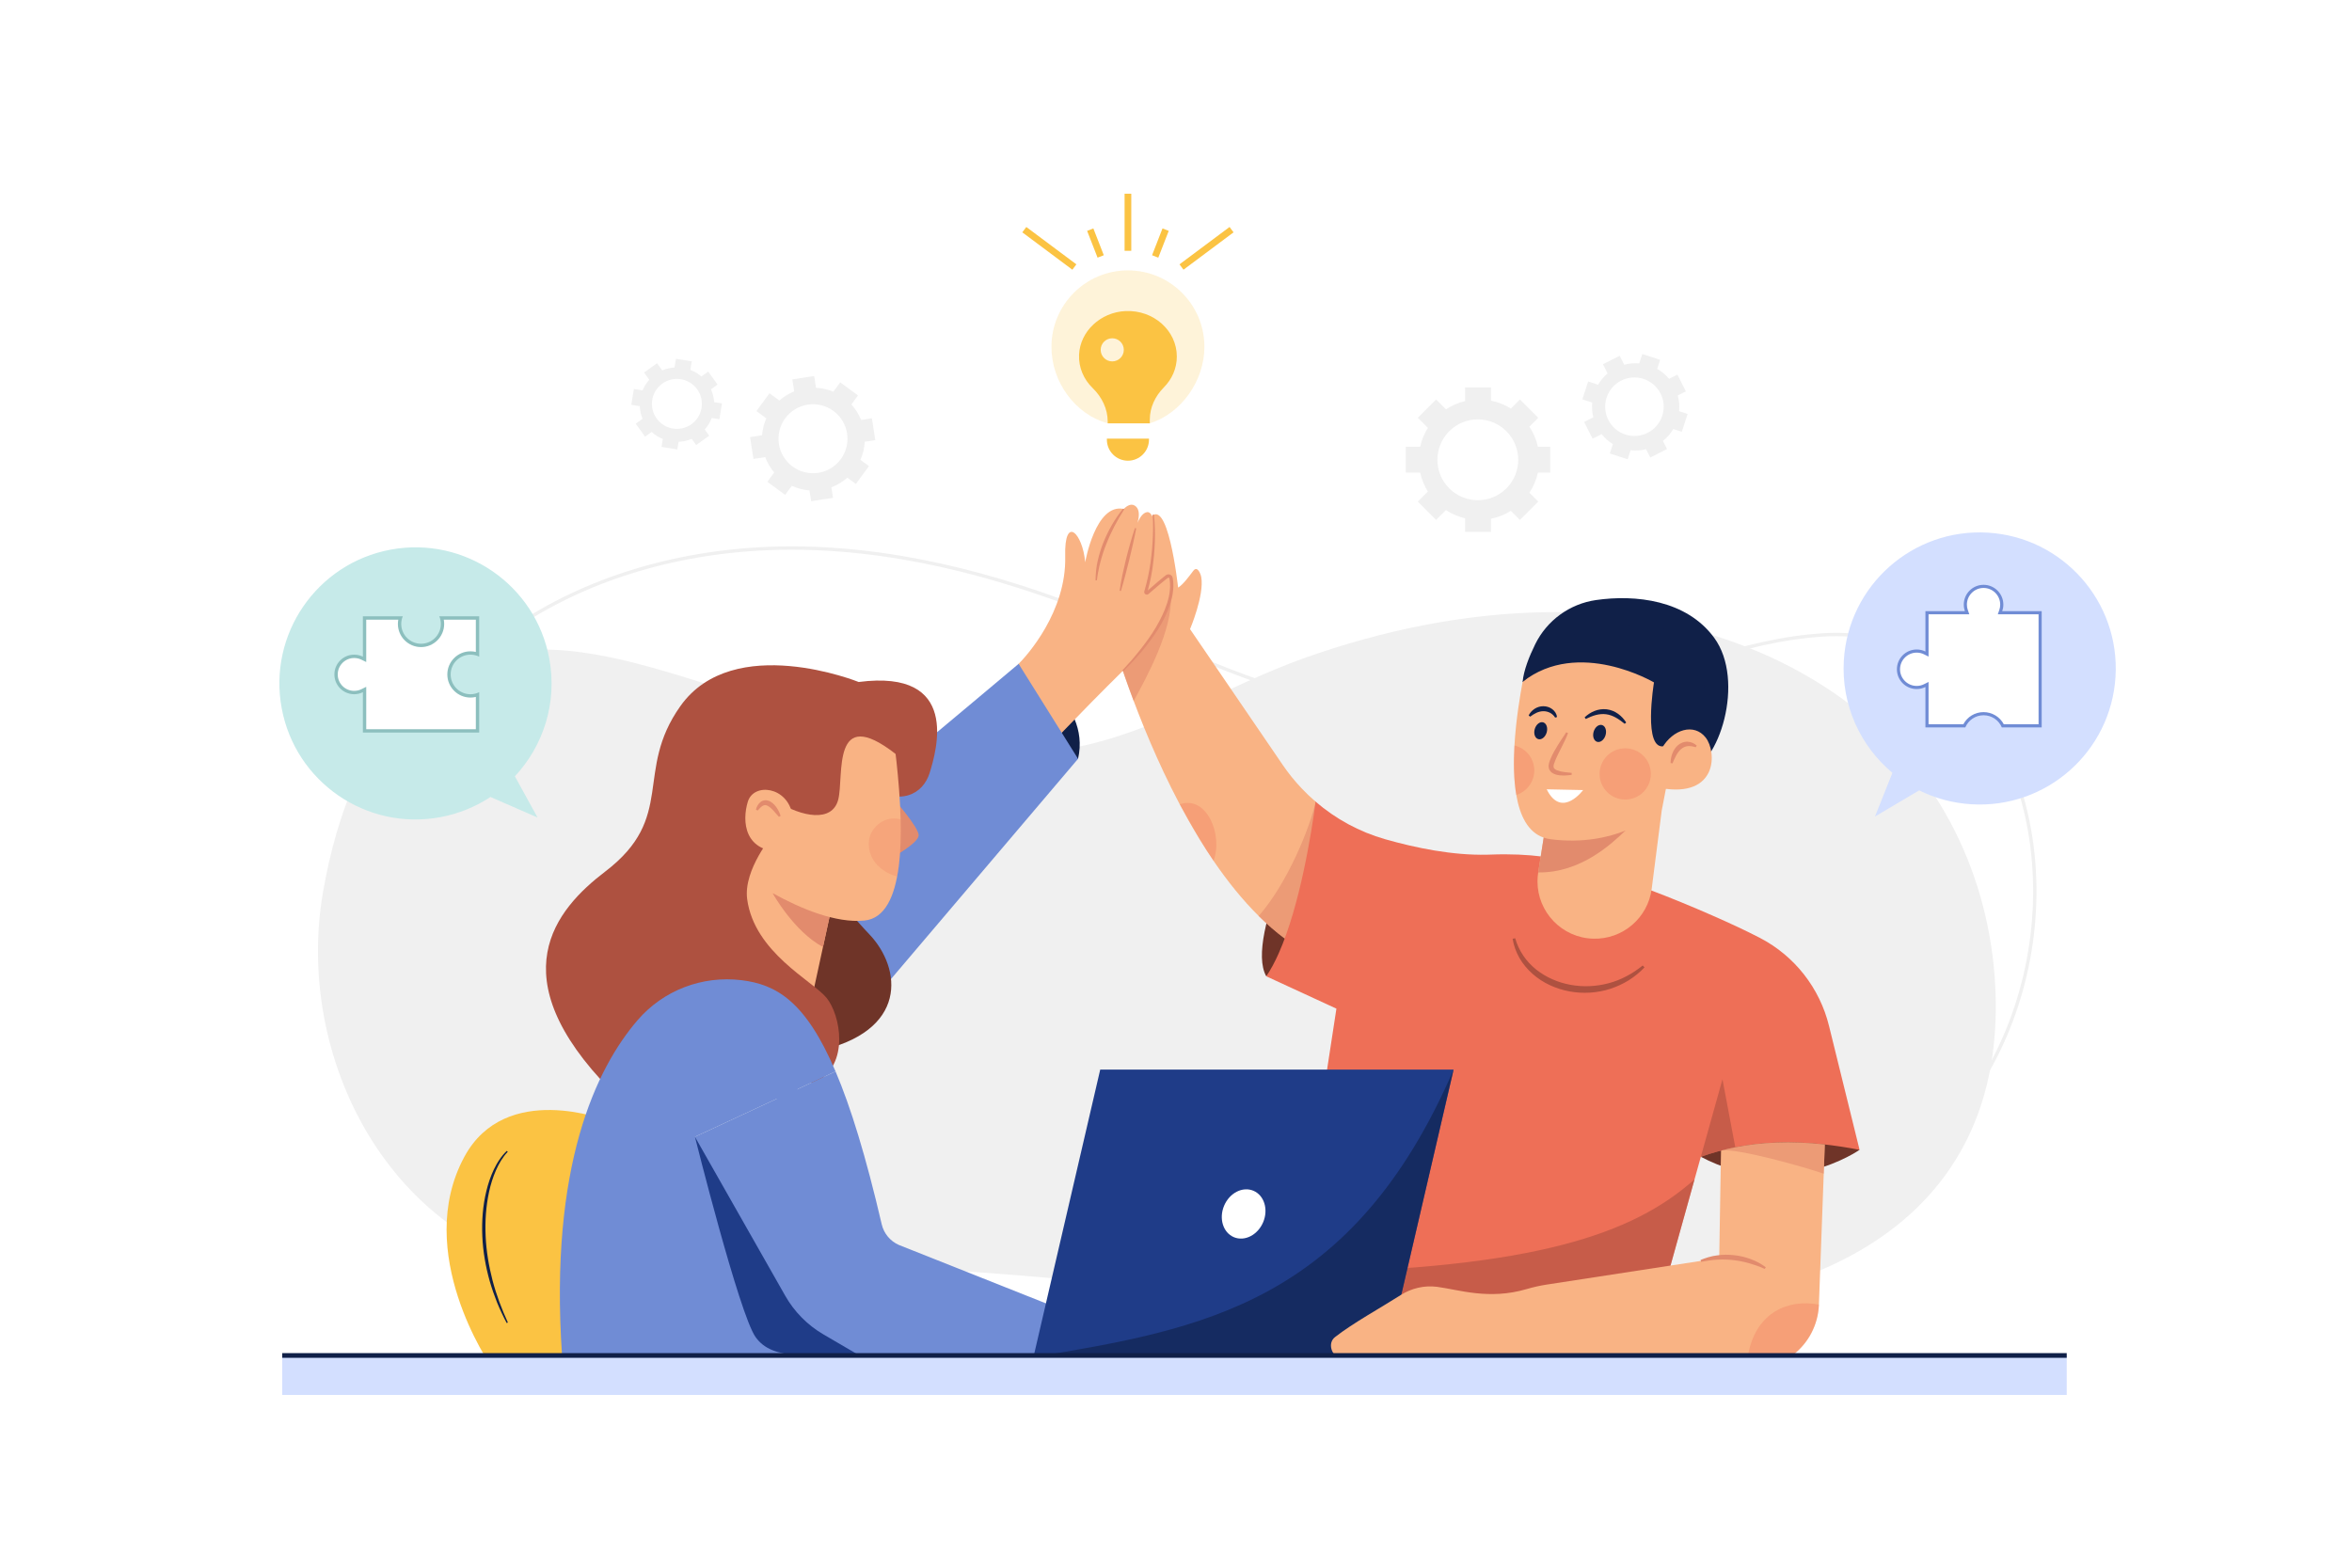 <?xml version="1.0" encoding="utf-8"?>
<!-- Generator: Adobe Illustrator 27.5.0, SVG Export Plug-In . SVG Version: 6.00 Build 0)  -->
<svg version="1.1" id="Layer_1" xmlns="http://www.w3.org/2000/svg" xmlns:xlink="http://www.w3.org/1999/xlink" x="0px" y="0px"
	 viewBox="0 0 3000 2000" style="enable-background:new 0 0 3000 2000;" xml:space="preserve">
<g>
	<rect style="fill:#FFFFFF;" width="3000" height="2000"/>
	<g>
		<g>
			<path style="fill:none;stroke:#F0F0F0;stroke-width:4.264;stroke-miterlimit:10;" d="M444.755,1182.536
				c-12.613,251.635,155.406,380.838,397.742,411.529c271.842,34.428,550.96-12.014,821.65-35.628
				c101.972-8.896,204.28-15.582,306.711-15.024c96.519,0.526,201.006,27.135,295.826,12.409
				c237.022-36.811,359.167-281.726,322.235-495.327c-22.901-132.448-108.908-259.035-261.133-250.611
				c-106.951,5.927-201.771,52.396-303.935,77.57c-134.543,33.152-277.533,27.799-409.467-15.324
				c-65.9-21.583-128.749-52.188-192.88-78.994c-127.732-53.31-262.806-91.771-400.356-93.887
				c-137.505-2.158-278.106,34.015-389.296,118.619C514.589,907.092,451.797,1042.076,444.755,1182.536z"/>
			<path style="fill:#F0F0F0;" d="M2544.994,1258.44c12.547,248.587-154.594,376.225-395.664,406.544
				c-270.421,34.01-548.081-11.868-817.356-35.196c-101.439-8.788-203.213-15.394-305.108-14.842
				c-96.015,0.52-199.956,26.806-294.28,12.259c-235.784-36.366-357.291-278.313-320.551-489.331
				c17.165-98.586,55.068-207.647,140.27-267.513c85.696-60.211,185.376-44.808,279.324-18.665
				c171.093,47.609,357.507,136.952,538.786,101.99c103.896-20.038,194.442-78.869,293.114-114.078
				c98.379-35.104,203.49-56.971,308.084-58.601c136.787-2.132,276.653,33.603,387.262,117.182
				C2475.525,986.333,2537.989,1119.681,2544.994,1258.44z"/>
		</g>
		<g>
			<g>
				<path style="fill:#6F3428;" d="M2371.886,1466.914c0,0-94.227,66.451-202.47,8.87l101.235-56.49L2371.886,1466.914z"/>
				<path style="fill:#6F3428;" d="M1678.122,1022.783c0,0-91.683,171.938-62.984,222.726l104.391-57.952L1678.122,1022.783z"/>
				<path style="fill:#F9B384;" d="M1638.649,1197.335c-11.471-8.571-22.516-18.209-33.134-28.699
					c-20.895-20.725-40.128-44.776-57.654-70.447c0-0.043,0-0.043,0-0.043c-11.77-17.228-22.771-35.223-32.963-53.432
					c-29.467-52.537-52.494-106.907-68.869-150.446c-17.1-45.415-27.036-79.104-29.68-86.822c-0.298-0.895-0.512-1.45-0.64-1.62
					l49.594-142.386c23.965-38.379,37.398,86.182,37.398,86.182c6.61-3.88,14.627-15.266,19.36-21.407
					c5.33-6.951,9.424,4.051,10.149,7.974c4.136,22.899-14.285,66.438-14.285,66.438l118.25,173.302
					c7.249,10.618,15.351,20.64,24.136,29.893c5.629,5.97,11.599,11.641,17.825,16.972
					C1688.626,1067.358,1687.56,1153.284,1638.649,1197.335z"/>
				<path style="opacity:0.6;fill:#E28B6D;" d="M1638.649,1197.335c-11.471-8.571-22.516-18.209-33.134-28.699
					c37.114-42.515,65.5-113.133,72.622-145.84c5.629,5.97-6.226-5.331,0,0C1688.626,1067.358,1687.56,1153.284,1638.649,1197.335z"
					/>
				<path style="fill:#EE6F57;" d="M2371.901,1466.926c-64.604-12.58-115.521-11.77-158.505-3.241
					c-15.607,3.113-30.149,7.207-43.965,12.111l-13.006,46.609l-25.672,92.152l-16.673,59.871l-15.181,54.37l-8.529,30.661h-458.245
					l72.494-472.659l-89.466-41.279c5.757-8.486,11.044-18.465,15.949-29.509c27.164-61.193,41.748-153.943,47.036-193.217
					c25.586,22.004,55.735,38.464,88.613,47.846c39.019,11.13,86.054,20.767,130.062,19.744c1.535-0.043,3.028-0.085,4.52-0.128
					c101.79-3.966,147.205,26.951,147.205,26.951c23.027,4.563,83.069,27.633,135.478,50.703
					c23.113,10.107,44.733,20.256,61.108,28.784c44.008,22.985,75.948,63.837,87.803,112.067L2371.901,1466.926z"/>
				<path style="opacity:0.6;fill:#AE5140;" d="M2213.396,1463.685c-15.607,3.113-30.149,7.207-43.965,12.111l27.59-98.975
					L2213.396,1463.685z"/>
				<path style="opacity:0.3;fill:#EE6F57;" d="M1547.861,1098.146c-11.77-17.228-20.993-32.793-43.113-72.049
					C1539.445,1014.221,1560.185,1065.354,1547.861,1098.146z"/>
				<path style="opacity:0.6;fill:#AE5140;" d="M2161.402,1504.565l-30.65,109.992l-16.673,59.871l-411.21,31.343l-46.737-81.79
					C1956.768,1617.791,2082.566,1574.942,2161.402,1504.565z"/>
				<path style="opacity:0.6;fill:#E28B6D;" d="M1446.028,894.268c-17.1-45.415-27.036-79.104-29.68-86.822l76.942-47.651
					C1496.233,803.164,1461.935,864.972,1446.028,894.268z"/>
				<path style="fill:#AE5140;" d="M1932.64,1196.966c4.49,15.963,14.146,29.901,26.811,39.971
					c12.711,10.047,28.02,16.657,43.994,19.509c15.975,2.903,32.597,2.144,48.349-2.072c7.892-2.071,15.562-5.088,22.802-8.973
					c7.344-3.727,14.168-8.454,20.689-13.664l2.279,2.433c-5.878,6.277-12.693,11.696-19.993,16.396
					c-7.397,4.548-15.359,8.242-23.672,10.954c-16.655,5.376-34.704,6.458-51.979,3.275c-17.229-3.209-33.915-10.609-47.105-22.349
					c-6.575-5.843-12.337-12.641-16.729-20.245c-4.293-7.643-7.403-15.955-8.703-24.525L1932.64,1196.966z"/>
			</g>
			<g>
				<path style="fill:#F9B384;" d="M2119.538,1034.053l-12.75,99.657c-4.733,37.228-36.972,64.861-74.498,63.837
					c-40.213-1.066-71.214-34.115-71.214-72.963c0-3.795,0.299-7.676,0.895-11.557l2.303-14.584l8.998-56.844l50.66-2.601
					L2119.538,1034.053z"/>
				<path style="fill:#102048;" d="M1942.113,869.865c1.422-14.692,8.287-32.204,16.122-48.083
					c14.972-30.346,43.951-51.423,77.443-56.252c50.315-7.255,115.369-0.181,150.796,48.142
					c39.941,54.48,6.749,163.407-36.071,172.699C2107.583,995.662,1942.113,869.865,1942.113,869.865z"/>
				<path style="fill:#E28B6D;" d="M2073.27,1059.639c-17.1,16.204-56.503,54.114-111.299,53.39l11.301-71.428l50.66-2.601
					L2073.27,1059.639z"/>
				<path style="fill:#F9B384;" d="M2146.19,895.548l-7.633,39.701l-1.876,9.722l-7.505,39.062l-4.307,22.388l-5.33,27.633
					l-26.055,15.65c0,0-7.121,4.776-20.213,9.936c0,0,0,0.043-0.042,0.043c-19.744,7.846-53.048,16.546-95.777,10.917
					c-2.985-0.384-5.799-1.066-8.443-2.004c-20.128-6.866-30.447-28.059-34.968-54.456c-3.326-19.403-3.582-41.62-2.345-63.069
					c1.919-33.646,7.505-65.415,10.405-81.193c44.818-40.042,106.011-47.334,151.384-56.204L2146.19,895.548z"/>
				<path style="fill:#102048;" d="M1942.113,869.865c71.39-56.194,167.561,0.733,167.561,0.733s-14.706,88.502,13.723,81.196
					c28.429-7.305,57.278-66.473,57.278-66.473l-65.073-93.815l-142.346,24.52L1942.113,869.865z"/>
				<path style="fill:#F9B384;" d="M2119.717,954.702c13.985-24.563,41.218-32.437,55.853-13.81
					c14.635,18.628,15.198,77.246-56.778,64.586L2119.717,954.702z"/>
				<g>
					<path style="fill:#E28B6D;" d="M2000.035,935.301c-4.632,12.522-11.803,23.673-16.478,35.406
						c-0.54,1.42-1.235,3.047-1.575,4.302c-0.382,1.245-0.577,2.451-0.37,3.367c0.034,0.992,0.599,1.682,1.291,2.498
						c0.865,0.712,1.931,1.43,3.276,1.937c5.372,2.064,12.024,2.568,18.495,3.212l0.063,2.5c-6.555,0.864-13.298,1.645-20.443-0.42
						c-1.787-0.472-3.606-1.412-5.309-2.722c-1.606-1.43-3.189-3.502-3.5-5.831c-0.487-2.292-0.104-4.434,0.414-6.306
						c0.518-1.904,1.09-3.315,1.761-4.934c5.251-12.598,13.051-23.212,20.138-34.125L2000.035,935.301z"/>
					<path style="fill:#102048;" d="M2047.895,937.937c-1.747,5.905-6.561,9.686-10.752,8.447c-4.191-1.24-6.173-7.032-4.426-12.937
						c1.747-5.905,6.561-9.686,10.752-8.447C2047.66,926.241,2049.642,932.033,2047.895,937.937z"/>
					
						<ellipse transform="matrix(0.284 -0.959 0.959 0.284 513.405 2551.471)" style="fill:#102048;" cx="1964.48" cy="932.098" rx="11.15" ry="7.914"/>
					<path style="fill:#102048;" d="M2021.219,915.159c3.599-3.422,7.862-6.262,12.671-8.161c4.788-1.917,10.201-2.73,15.509-2.084
						c5.315,0.632,10.363,2.769,14.537,5.799c4.201,3.018,7.629,6.832,10.274,11.04l-1.88,1.648
						c-3.787-2.963-7.48-5.77-11.409-7.948c-3.922-2.17-8.05-3.674-12.312-4.223c-4.263-0.584-8.646-0.16-13.002,0.949
						c-4.36,1.13-8.632,2.991-12.963,5.034L2021.219,915.159z"/>
					<path style="fill:#102048;" d="M1983.64,915.504c-3.485-5.55-9.175-8.197-14.995-8.182c-2.906,0.006-5.825,0.691-8.627,1.915
						c-2.813,1.237-5.474,3.008-8.27,5.042l-1.95-1.565c1.659-3.309,4.235-6.275,7.525-8.407c3.271-2.151,7.276-3.396,11.338-3.352
						c4.046,0.042,8.143,1.314,11.36,3.809c3.229,2.434,5.555,6.113,5.995,9.959L1983.64,915.504z"/>
					<path style="fill:#FFFFFF;" d="M1972.848,1006.967l46.408,0.977c0,0-25.729,34.898-44.624,2.42L1972.848,1006.967z"/>
					<path style="fill:#E28B6D;" d="M2130.836,973.434c0.027-4.002,0.738-8.029,2.17-11.913c1.418-3.875,3.671-7.643,7.02-10.621
						c3.308-2.979,7.97-4.869,12.532-4.646c4.572,0.149,8.617,2.197,11.658,4.887l-1.254,2.163
						c-3.621-1.09-7.101-1.829-10.291-1.434c-3.173,0.378-5.996,1.708-8.454,3.821c-2.48,2.099-4.496,4.975-6.246,8.098
						c-1.74,3.146-3.16,6.57-4.679,10.116L2130.836,973.434z"/>
					<circle style="opacity:0.3;fill:#EE6F57;" cx="2072.997" cy="987.339" r="32.69"/>
					<path style="opacity:0.3;fill:#EE6F57;" d="M1956.981,982.924c0,14.627-9.68,27.036-22.942,31.215
						c-3.326-19.403-3.582-41.62-2.345-63.069C1946.193,954.438,1956.981,967.402,1956.981,982.924z"/>
				</g>
			</g>
		</g>
		<g>
			<path style="fill:#102048;" d="M1299.253,846.906c0,0,93.075,45.558,75.821,121.143l-61.559,17.232L1299.253,846.906z"/>
			<path style="fill:#F9B384;" d="M1299.253,846.906c9.992-9.836,61.21-66.433,59.423-137.167
				c-1.355-53.639,22.427-29.411,25.487,7.605c0,0,13.077-75.703,49.14-68.03l-10.597,14.506c0,0,13.674-25.636,24.709-18.777
				c11.034,6.859,1.037,28.794,1.037,28.794s5.151-19.016,14.608-20.468c9.457-1.452,18.141,28.345-3.019,106.102
				c0,0,22.926-22.728,31.982-26.565c9.056-3.837,8.446,55.649-55.809,118.96c-64.255,63.311-109.71,112.278-109.71,112.278
				L1299.253,846.906z"/>
			<path style="fill:#708CD5;" d="M924.23,1157.037c2.258,3.492,375.023-310.131,375.023-310.131l75.821,121.143l-380.482,448.045
				L924.23,1157.037z"/>
			<g>
				<path style="fill:#E28B6D;" d="M1433.961,649.825c-4.443,6.849-8.552,13.967-12.331,21.203
					c-3.72,7.275-7.251,14.639-10.188,22.242c-3.119,7.531-5.619,15.293-7.708,23.157l-1.531,5.916l-1.177,5.995
					c-1.005,3.976-1.217,8.056-1.984,12.103l-1.664-0.091c0.105-8.297,0.865-16.66,2.734-24.794
					c1.838-8.129,4.259-16.145,7.408-23.857c3.212-7.681,6.731-15.243,10.955-22.408c4.202-7.176,8.794-14.099,14.168-20.487
					L1433.961,649.825z"/>
				<path style="fill:#E28B6D;" d="M1449.257,674.048c-1.24,6.763-2.696,13.471-4.194,20.165c-1.448,6.707-3.17,13.344-4.701,20.028
					l-5.08,19.927c-1.787,6.619-3.562,13.239-5.547,19.819l-1.63-0.347c0.888-6.838,2.195-13.59,3.552-20.328
					c1.425-6.722,2.981-13.412,4.604-20.084c1.754-6.639,3.383-13.309,5.313-19.902c1.885-6.604,3.841-13.188,6.072-19.701
					L1449.257,674.048z"/>
				<path style="fill:#E28B6D;" d="M1471.87,656.439c2.425,23.32,1.367,46.853-2.075,70.047c-0.946,5.787-1.949,11.576-3.344,17.287
					c-0.656,2.864-1.374,5.714-2.193,8.541l-0.588,2.126l-0.269,0.987c0.037-0.095,0.019-0.339-0.085-0.492
					c-0.126-0.315-0.688-0.403-0.97-0.192l1.496-1.324c4.373-3.868,8.775-7.702,13.246-11.474l6.785-5.591
					c1.201-0.949,2.19-1.759,3.609-2.79c2.001-1.369,4.886-1.131,6.647,0.575c0.895,0.745,1.485,2.212,1.586,2.998l0.429,2.269
					c0.159,1.517,0.42,3.035,0.438,4.551c0.087,1.518,0.138,3.032,0.05,4.538c-0.03,1.51-0.087,3.017-0.288,4.505
					c-0.534,5.993-1.946,11.82-3.74,17.474c-3.67,11.299-8.981,21.921-15.169,31.913c-6.235,9.976-13.327,19.334-20.768,28.367
					c-3.759,4.485-7.777,8.741-11.648,13.116l-12.228,12.546l-1.192-1.166l11.701-12.929c3.685-4.49,7.515-8.859,11.073-13.438
					c7.18-9.103,13.995-18.494,19.911-28.414c5.81-9.956,11.05-20.284,14.462-31.205c1.689-5.448,2.995-11.025,3.453-16.651
					c0.183-1.404,0.224-2.808,0.241-4.211c0.076-1.407,0.016-2.802-0.073-4.193c-0.021-1.402-0.276-2.761-0.423-4.14l-0.39-2.022
					c-0.126-0.646-0.152-0.584-0.346-0.826c-0.34-0.344-0.993-0.433-1.416-0.126l-3.313,2.541l-6.738,5.478
					c-4.459,3.711-8.868,7.501-13.247,11.323l-1.797,1.546c-1.452,1.167-3.904,0.637-4.772-0.952
					c-0.492-0.772-0.597-1.798-0.376-2.594l0.313-1.118l0.59-2.081c0.822-2.764,1.544-5.558,2.208-8.369
					c1.375-5.608,2.507-11.28,3.552-16.97c1.96-11.407,3.22-22.947,3.92-34.523c0.697-11.569,0.958-23.217,0.081-34.768
					L1471.87,656.439z"/>
			</g>
		</g>
		<g>
			<g>
				<path style="fill:#FBC343;" d="M773.705,1429.364c0,0-128.789-50.8-181.382,46.392c-66.132,122.21,33.235,265.81,33.235,265.81
					h174.803L773.705,1429.364z"/>
				<path style="fill:#102048;" d="M647.628,1469.431c-3.284,3.399-6.082,7.239-8.598,11.239c-2.536,3.994-4.632,8.263-6.535,12.599
					c-3.774,8.695-6.651,17.788-8.646,27.076c-4.019,18.575-5.303,37.704-4.411,56.7c0.829,19.018,4.023,37.894,8.77,56.35
					c4.845,18.45,11.578,36.39,19.584,53.784l-1.491,0.745c-2.182-4.287-4.488-8.525-6.44-12.931
					c-0.996-2.193-2.076-4.352-3.003-6.577l-2.826-6.66c-3.541-8.972-6.732-18.094-9.417-27.378
					c-5.228-18.597-8.59-37.783-9.417-57.138c-0.839-19.328,0.554-38.85,5.143-57.711c2.273-9.423,5.39-18.667,9.527-27.462
					c2.123-4.368,4.44-8.657,7.209-12.667c2.728-4.027,5.806-7.844,9.39-11.166L647.628,1469.431z"/>
			</g>
			<path style="fill:#AE5140;" d="M1105.912,1003.142c42.233,25.773,71.43,10.449,79.958-17.368
				c8.529-27.818,39.706-132.611-90.624-115.718c0,0-159.714-64.396-227.299,30.611c-59.623,83.814-4.918,141.751-96.02,211.245
				c-63.525,48.458-135.541,133.598,7.315,279.203l154.938-42.68L1105.912,1003.142z"/>
			<path style="fill:#6F3428;" d="M1057.795,1124.658c3.156,14.746,37.335,52.926,51.01,67.247
				c41.344,43.297,50.466,124.523-67.414,149.345l-66.319-154.483L1057.795,1124.658z"/>
			<polygon style="fill:#F9B384;" points="1063.674,1143.975 1049.729,1208.154 1028.066,1308.025 907.173,1282.481 
				935.616,1086.62 1058.898,1141.843 			"/>
			<path style="fill:#E28B6D;" d="M1138.058,1017.089c0,0,34.889,39.118,33.663,49.075c-1.226,9.957-33.663,27.797-33.663,27.797
				V1017.089z"/>
			<path style="fill:#E28B6D;" d="M1063.674,1143.975l-13.944,64.178c-37.185-19.786-64.306-68.741-64.306-68.741l73.475,2.431
				L1063.674,1143.975z"/>
			<path style="fill:#F9B384;" d="M1146.231,1106.108c-4.904,37.185-17.271,65.756-43.709,68.315
				c-73.091,7.079-178.292-74.796-178.292-74.796l5.672-149.934l79.487-49.04l128.655,23.88
				c1.535,16.929,9.424,68.698,10.703,120.766C1149.259,1066.279,1148.705,1087.303,1146.231,1106.108z"/>
			<path style="fill:#AE5140;" d="M1158.257,949.692l-15.859,12.213c-82.685-64.519-65.548,28.426-73.223,58.191
				c-7.676,29.765-46.865,21.919-77.44,2.686l-5.458,41.663l-91.896,2.9l-5.33-116.459l91.641-71.641l169.635,33.091
				L1158.257,949.692z"/>
			<path style="fill:#AE5140;" d="M1039.539,1382.117c45.137-24.215,32.344-87.419,14.773-109.046
				c-17.571-21.627-92.236-57.924-101.291-126.025c-5.037-37.88,33.256-82.6,33.256-82.6l-77.682-41.68l-79.601,125.151
				l60.056,214.934L1039.539,1382.117z"/>
			<path style="fill:#708CD5;" d="M1095.784,1729l-378.886,0.256c-16.546-242.598,43.923-366.647,96.203-427.585
				c32.921-38.337,82.643-57.313,132.792-51.172c43.624,5.373,81.491,26.098,119.87,116.416l-179.358,83.41l115.137,202.726
				c11.557,20.384,28.315,37.356,48.528,49.211L1095.784,1729z"/>
			<path style="fill:#1F3C88;" d="M886.405,1450.325c0,0,56.376,225.653,77.27,255.349c21.753,30.916,68.453,23.151,149.849,23.326
				c252.065,0.542,0,0,0,0l-102.826-229.08L886.405,1450.325"/>
			<path style="fill:#708CD5;" d="M1346.375,1667.663l-16.29,59.957l-216.561,1.38h-17.74l-45.714-26.737
				c-20.213-11.855-36.972-28.827-48.528-49.211l-115.137-202.726l179.358-83.41c19.275,45.245,38.635,108.016,58.891,195.008
				c2.729,11.727,10.874,21.535,21.919,26.354L1346.375,1667.663z"/>
			<path style="fill:#F9B384;" d="M1010.698,1039.269c-6.512-36.127-49.377-40.914-56.84-16.503
				c-7.463,24.41-5.642,66.351,48.195,63.866L1010.698,1039.269z"/>
			<path style="fill:#E28B6D;" d="M993.497,1042.108l-6.71-7.661c-2.229-2.385-4.538-4.685-6.941-6.054
				c-2.45-1.369-4.391-1.762-6.643-0.557c-2.308,1.172-4.519,3.672-6.81,6.232l-2.236-1.118c0.953-3.506,2.51-7.126,6.01-9.841
				c1.675-1.411,4.162-2.165,6.544-2.19c2.396,0.125,4.613,0.876,6.364,1.988c3.573,2.196,6.026,5.136,8.032,8.203
				c1.993,3.08,3.543,6.345,4.58,9.791L993.497,1042.108z"/>
			<path style="opacity:0.2;fill:#EE6F57;" d="M1144.338,1118.01c-1.834,0.384-36.209-9.485-36.209-41.858
				c0-17.271,15.117-32.004,32.387-32.004c2.857,0,5.629,0.384,8.23,1.151C1149.259,1066.279,1148.816,1097.709,1144.338,1118.01z"
				/>
		</g>
		<g>
			<polygon style="fill:#1F3C88;" points="1768.907,1731.316 1318.192,1731.316 1403.334,1364.599 1854.05,1364.599 			"/>
			<path style="opacity:0.6;fill:#102048;" d="M1768.907,1731.316l85.142-366.718c-128.827,298.117-320.261,331.159-535.857,366.718
				"/>
			
				<ellipse transform="matrix(0.387 -0.922 0.922 0.387 -454.776 2412.071)" style="fill:#FFFFFF;" cx="1586.121" cy="1547.957" rx="32.132" ry="27.037"/>
		</g>
		<g>
			<path style="fill:#F9B384;" d="M2327.552,1460.103l-1.365,37.27l-6.141,167.034v0.213c-0.512,12.623-3.838,24.818-9.509,35.821
				c-5.672,10.917-13.774,20.639-23.838,28.358h-187.802l-392.234,1.322c-6.993,0-14.157-16.29-3.795-24.349
				c22.9-17.91,58.762-37.611,83.709-53.56c13.774-8.785,30.191-12.623,46.396-10.533c26.993,3.454,65.927,17.143,114.37,2.857
				c8.401-2.473,16.93-4.392,25.544-5.714l157.865-24.264l62.132-9.552l1.749-105.244l0.554-31.855
				c5.927-1.578,11.983-2.985,18.209-4.222C2246.018,1457.203,2283.246,1455.199,2327.552,1460.103z"/>
			<path style="opacity:0.6;fill:#E28B6D;" d="M2327.552,1460.103l-1.365,37.27c-22.942-8.065-111.555-33.262-131.001-29.467l0,0
				c5.927-1.578,11.983-2.985,18.209-4.222C2246.018,1457.203,2283.246,1455.199,2327.552,1460.103z"/>
			<path style="opacity:0.3;fill:#EE6F57;" d="M2320.047,1664.407v0.213c-0.512,12.623-3.838,24.818-9.509,35.821
				c-5.672,10.917-13.774,20.639-23.838,28.358h-57.057C2239.621,1673.917,2281.199,1656.859,2320.047,1664.407z"/>
			<path style="fill:#E28B6D;" d="M2169.031,1607.424c6.671-2.691,13.672-4.969,20.935-5.813c7.223-1.133,14.614-1.076,21.883-0.296
				c7.283,0.762,14.456,2.467,21.284,5.035c6.855,2.522,13.331,5.897,19.168,10.401l-1.383,2.083
				c-6.27-2.925-12.921-5.228-19.541-7.147c-6.649-1.898-13.419-3.296-20.254-4.046c-6.825-0.807-13.727-1.07-20.616-0.596
				c-6.921,0.274-13.754,1.506-20.707,2.76L2169.031,1607.424z"/>
		</g>
		<g>
			<rect x="360" y="1729.17" style="fill:#D3DFFF;" width="2276.126" height="50.435"/>
			
				<line style="fill:none;stroke:#102048;stroke-width:6;stroke-miterlimit:10;" x1="360" y1="1729.255" x2="2636.128" y2="1729.255"/>
		</g>
		<g>
			<path style="fill:#C6EAE9;" d="M700.623,840.236c-17.468-94.256-108.039-156.505-202.295-139.037S341.822,809.238,359.29,903.494
				c17.468,94.256,108.039,156.506,202.295,139.038c23.589-4.372,45.172-13.323,64.004-25.764l60.046,26.177l-28.894-52.548
				C693.031,951.519,711.058,896.542,700.623,840.236z"/>
			<g>
				<path style="fill:#FFFFFF;" d="M464.998,932.454v-52.81l-3.08,1.527c-3.165,1.569-6.589,2.364-10.177,2.364
					c-12.733,0-23.092-10.359-23.092-23.092c0-12.748,10.359-23.12,23.092-23.12c3.573,0,7.001,0.788,10.19,2.343l3.067,1.496
					v-52.757h45.736c-0.719,2.452-1.082,4.997-1.082,7.602c0,15.1,12.285,27.384,27.384,27.384c15.1,0,27.385-12.284,27.385-27.384
					c0-2.604-0.363-5.149-1.082-7.602h45.736v46.159c-2.851-1-5.863-1.505-8.992-1.505c-15.1,0-27.384,12.285-27.384,27.385
					c0,15.085,12.285,27.357,27.384,27.357c3.061,0,6.117-0.525,8.992-1.534v46.188H464.998z"/>
				<path style="fill:#8CBFBE;" d="M606.942,790.537v41.182c-2.216-0.527-4.507-0.792-6.86-0.792
					c-16.275,0-29.516,13.241-29.516,29.516c0,16.26,13.241,29.488,29.516,29.488c2.311,0,4.619-0.277,6.86-0.817v41.207H467.129
					v-47.241v-6.874l-6.159,3.054c-2.867,1.422-5.972,2.143-9.23,2.143c-11.557,0-20.96-9.403-20.96-20.96
					c0-11.573,9.403-20.988,20.96-20.988c3.247,0,6.36,0.716,9.255,2.127l6.133,2.991v-6.824v-47.213h40.9
					c-0.339,1.789-0.51,3.616-0.51,5.469c0,16.275,13.241,29.516,29.516,29.516c16.275,0,29.516-13.241,29.516-29.516
					c0-1.854-0.171-3.68-0.51-5.469H606.942 M611.206,786.273h-50.893c1.279,3.004,1.975,6.285,1.975,9.734
					c0,13.933-11.319,25.252-25.252,25.252c-13.933,0-25.252-11.319-25.252-25.252c0-3.448,0.695-6.73,1.975-9.734h-50.893v51.477
					c-3.365-1.641-7.12-2.559-11.124-2.559c-13.933,0-25.224,11.291-25.224,25.252c0,13.933,11.291,25.224,25.224,25.224
					c4.005,0,7.759-0.918,11.124-2.586v51.505h148.341v-51.533c-3.337,1.669-7.12,2.614-11.124,2.614
					c-13.961,0-25.252-11.291-25.252-25.224c0-13.961,11.291-25.252,25.252-25.252c4.005,0,7.787,0.918,11.124,2.586V786.273
					L611.206,786.273z"/>
			</g>
		</g>
		<g>
			<path style="fill:#D3DFFF;" d="M2351.844,842.334c5.78-95.687,88.036-168.571,183.723-162.791
				c95.687,5.78,168.571,88.035,162.791,183.722c-5.78,95.687-88.035,168.571-183.722,162.791
				c-23.947-1.447-46.465-7.684-66.679-17.722l-56.384,33.341l22.234-55.694C2373.023,951.847,2348.391,899.495,2351.844,842.334z"
				/>
			<g>
				<path style="fill:#FFFFFF;" d="M2554.636,925.991c-4.514-9.454-14.027-15.49-24.6-15.49c-10.568,0-20.062,6.036-24.549,15.49
					h-47.595v-52.768l-2.895,1.447c-3.189,1.595-6.631,2.403-10.229,2.403c-12.821,0-23.252-10.419-23.252-23.225
					c0-12.821,10.431-23.252,23.252-23.252c3.636,0,7.077,0.799,10.229,2.375l2.895,1.447v-52.741h51.158l-0.934-2.662
					c-0.866-2.469-1.306-5.053-1.306-7.681c0-12.821,10.419-23.252,23.225-23.252c12.821,0,23.252,10.431,23.252,23.252
					c0,2.628-0.439,5.213-1.306,7.681l-0.936,2.663h51.159v144.314H2554.636z"/>
				<path style="fill:#708CD5;" d="M2530.036,750.082c11.718,0,21.252,9.534,21.252,21.252c0,2.403-0.401,4.764-1.192,7.018
					l-1.869,5.325h5.643h46.337v140.314h-44.34c-5.047-9.492-14.913-15.49-25.831-15.49c-10.915,0-20.761,5.997-25.782,15.49
					h-44.361v-47.533v-6.472l-5.789,2.894c-2.909,1.454-6.05,2.192-9.336,2.192c-11.718,0-21.252-9.521-21.252-21.224
					c0-11.718,9.534-21.252,21.252-21.252c3.323,0,6.463,0.728,9.336,2.164l5.789,2.894v-6.472v-47.505h46.337h5.644l-1.87-5.325
					c-0.791-2.254-1.193-4.615-1.193-7.018C2508.812,759.616,2518.333,750.082,2530.036,750.082 M2530.036,746.082
					c-13.933,0-25.224,11.319-25.224,25.252c0,2.92,0.5,5.729,1.418,8.343h-50.337v51.505c-3.337-1.669-7.119-2.586-11.124-2.586
					c-13.961,0-25.252,11.291-25.252,25.252c0,13.933,11.291,25.224,25.252,25.224c4.005,0,7.787-0.946,11.124-2.614v51.533h50.893
					c3.782-9.094,12.765-15.49,23.25-15.49c10.512,0,19.495,6.396,23.305,15.49h50.865V779.677h-50.337
					c0.918-2.614,1.418-5.423,1.418-8.343C2555.288,757.401,2543.997,746.082,2530.036,746.082L2530.036,746.082z"/>
			</g>
		</g>
		<g>
			<path style="opacity:0.2;fill:#FBC343;" d="M1536.232,442.503c0,43.772-29.932,85.196-69.64,97.547h-53.711
				c-41.344-11.319-71.742-52.611-71.742-97.547c0-53.874,43.673-97.547,97.547-97.547S1536.232,388.629,1536.232,442.503z"/>
			<g>
				
					<line style="fill:none;stroke:#FBC343;stroke-width:8.529;stroke-miterlimit:10;" x1="1438.686" y1="247.132" x2="1438.686" y2="319.967"/>
				
					<line style="fill:none;stroke:#FBC343;stroke-width:8.529;stroke-miterlimit:10;" x1="1370.362" y1="340.648" x2="1306.52" y2="292.991"/>
				
					<line style="fill:none;stroke:#FBC343;stroke-width:8.529;stroke-miterlimit:10;" x1="1507.009" y1="340.648" x2="1570.851" y2="292.991"/>
				
					<line style="fill:none;stroke:#FBC343;stroke-width:8.529;stroke-miterlimit:10;" x1="1403.932" y1="327.16" x2="1390.616" y2="292.991"/>
				
					<line style="fill:none;stroke:#FBC343;stroke-width:8.529;stroke-miterlimit:10;" x1="1473.439" y1="327.16" x2="1486.755" y2="292.991"/>
			</g>
			<g>
				<path style="fill:#FBC343;" d="M1501.059,454.867c0-33.049-29.634-59.652-65.505-58.019
					c-31.819,1.448-57.854,25.883-59.187,55.526c-0.744,16.54,5.954,31.604,17.224,42.57c11.951,11.63,19.289,26.696,19.289,42.794
					v2.311h53.711v-4.79c0-15.379,6.824-29.829,18.012-41.141C1494.816,483.792,1501.059,470.019,1501.059,454.867z"/>
				<path style="fill:#FBC343;" d="M1438.686,587.748L1438.686,587.748c-14.832,0-26.855-12.023-26.855-26.855v-1.326h53.711v1.326
					C1465.541,575.724,1453.517,587.748,1438.686,587.748z"/>
			</g>
			<circle style="opacity:0.8;fill:#FFFFFF;" cx="1418.679" cy="446.314" r="14.747"/>
		</g>
		<g>
			<g>
				<path style="fill:#F0F0F0;" d="M1977.353,602.968v-33.025h-15.761c-2.042-9.289-5.764-17.951-10.837-25.654l11.294-11.294
					l-23.352-23.352l-11.573,11.573c-7.666-4.789-16.225-8.274-25.375-10.121v-16.756h-33.025v17.335
					c-8.806,2.095-17.028,5.702-24.376,10.542l-12.572-12.572l-23.352,23.352l12.851,12.851c-4.565,7.307-7.933,15.429-9.838,24.098
					h-18.317v33.025h18.317c1.905,8.668,5.273,16.791,9.838,24.097l-12.851,12.851l23.352,23.352l12.572-12.572
					c7.348,4.84,15.571,8.447,24.376,10.542v17.335h33.025v-16.756c9.15-1.847,17.709-5.332,25.375-10.121l11.573,11.573
					l23.352-23.352l-11.294-11.294c5.073-7.703,8.795-16.365,10.837-25.654H1977.353z"/>
				
					<ellipse transform="matrix(0.707 -0.707 0.707 0.707 137.486 1504.832)" style="fill:#FFFFFF;" cx="1885.236" cy="586.455" rx="51.548" ry="51.548"/>
			</g>
			<g>
				<path style="fill:#F0F0F0;" d="M2145.155,550.852l7.422-22.738l-10.852-3.542c0.682-6.854,0.066-13.655-1.696-20.099
					l10.314-5.238l-10.83-21.326l-10.569,5.367c-4.202-5.02-9.312-9.343-15.196-12.671l3.766-11.537l-22.738-7.422l-3.896,11.935
					c-6.534-0.537-13.005,0.099-19.152,1.779l-5.83-11.481l-21.326,10.83l5.96,11.736c-4.785,4.005-8.929,8.84-12.189,14.38
					l-12.611-4.117l-7.422,22.738l12.611,4.117c-0.636,6.396-0.143,12.745,1.358,18.802l-11.736,5.96l10.83,21.326l11.481-5.83
					c3.972,4.984,8.822,9.315,14.414,12.736l-3.896,11.935l22.738,7.422l3.766-11.537c6.715,0.785,13.391,0.309,19.745-1.265
					l5.367,10.569l21.326-10.83l-5.238-10.314c5.224-4.163,9.734-9.291,13.227-15.227L2145.155,550.852z"/>
				
					<ellipse transform="matrix(0.396 -0.918 0.918 0.396 782.659 2227.862)" style="fill:#FFFFFF;" cx="2085.444" cy="518.78" rx="37.334" ry="37.334"/>
			</g>
		</g>
		<g>
			<g>
				<path style="fill:#F0F0F0;" d="M1091.677,617.388l16.654-22.74l-10.852-7.948c3.278-7.426,5.084-15.267,5.475-23.129
					l13.472-2.081l-4.304-27.855l-13.805,2.133c-2.864-7.164-7-13.879-12.369-19.765l8.45-11.538l-22.74-16.654l-8.741,11.936
					c-7.12-2.998-14.6-4.661-22.1-5.034l-2.317-14.996l-27.855,4.304l2.368,15.328c-6.828,2.729-13.243,6.624-18.926,11.632
					l-12.612-9.237l-16.654,22.74l12.612,9.237c-3.059,6.93-4.836,14.22-5.378,21.553l-15.329,2.368l4.304,27.855l14.996-2.317
					c2.619,7.038,6.462,13.668,11.469,19.551l-8.741,11.936l22.74,16.654l8.45-11.538c7.232,3.342,14.882,5.259,22.576,5.827
					l2.133,13.805l27.855-4.304l-2.081-13.472c7.378-2.746,14.309-6.833,20.399-12.2L1091.677,617.388z"/>
				
					<ellipse transform="matrix(0.046 -0.999 0.999 0.046 430.295 1569.53)" style="fill:#FFFFFF;" cx="1036.575" cy="559.567" rx="43.995" ry="43.995"/>
			</g>
			<g>
				<path style="fill:#F0F0F0;" d="M887.995,567.763l16.577-11.913l-5.686-7.911c3.926-4.376,6.931-9.369,8.968-14.694l9.743,1.595
					l3.297-20.146l-9.984-1.634c-0.362-5.576-1.7-11.129-4.074-16.388l8.411-6.045l-11.913-16.577l-8.701,6.253
					c-4.228-3.664-9.005-6.49-14.085-8.433l1.775-10.845l-20.146-3.297l-1.814,11.086c-5.314,0.345-10.606,1.584-15.645,3.755
					l-6.608-9.194l-16.577,11.913l6.608,9.194c-3.664,4.083-6.526,8.704-8.546,13.631l-11.086-1.814l-3.297,20.145l10.845,1.775
					c0.222,5.434,1.377,10.863,3.502,16.038l-8.701,6.253l11.913,16.577l8.411-6.045c4.228,3.926,9.065,6.966,14.234,9.086
					l-1.634,9.984l20.146,3.297l1.595-9.743c5.697-0.232,11.387-1.489,16.786-3.815L887.995,567.763z"/>
				
					<ellipse transform="matrix(0.972 -0.236 0.236 0.972 -97.162 217.814)" style="fill:#FFFFFF;" cx="863.053" cy="515.569" rx="31.863" ry="31.863"/>
			</g>
		</g>
	</g>
</g>
</svg>
